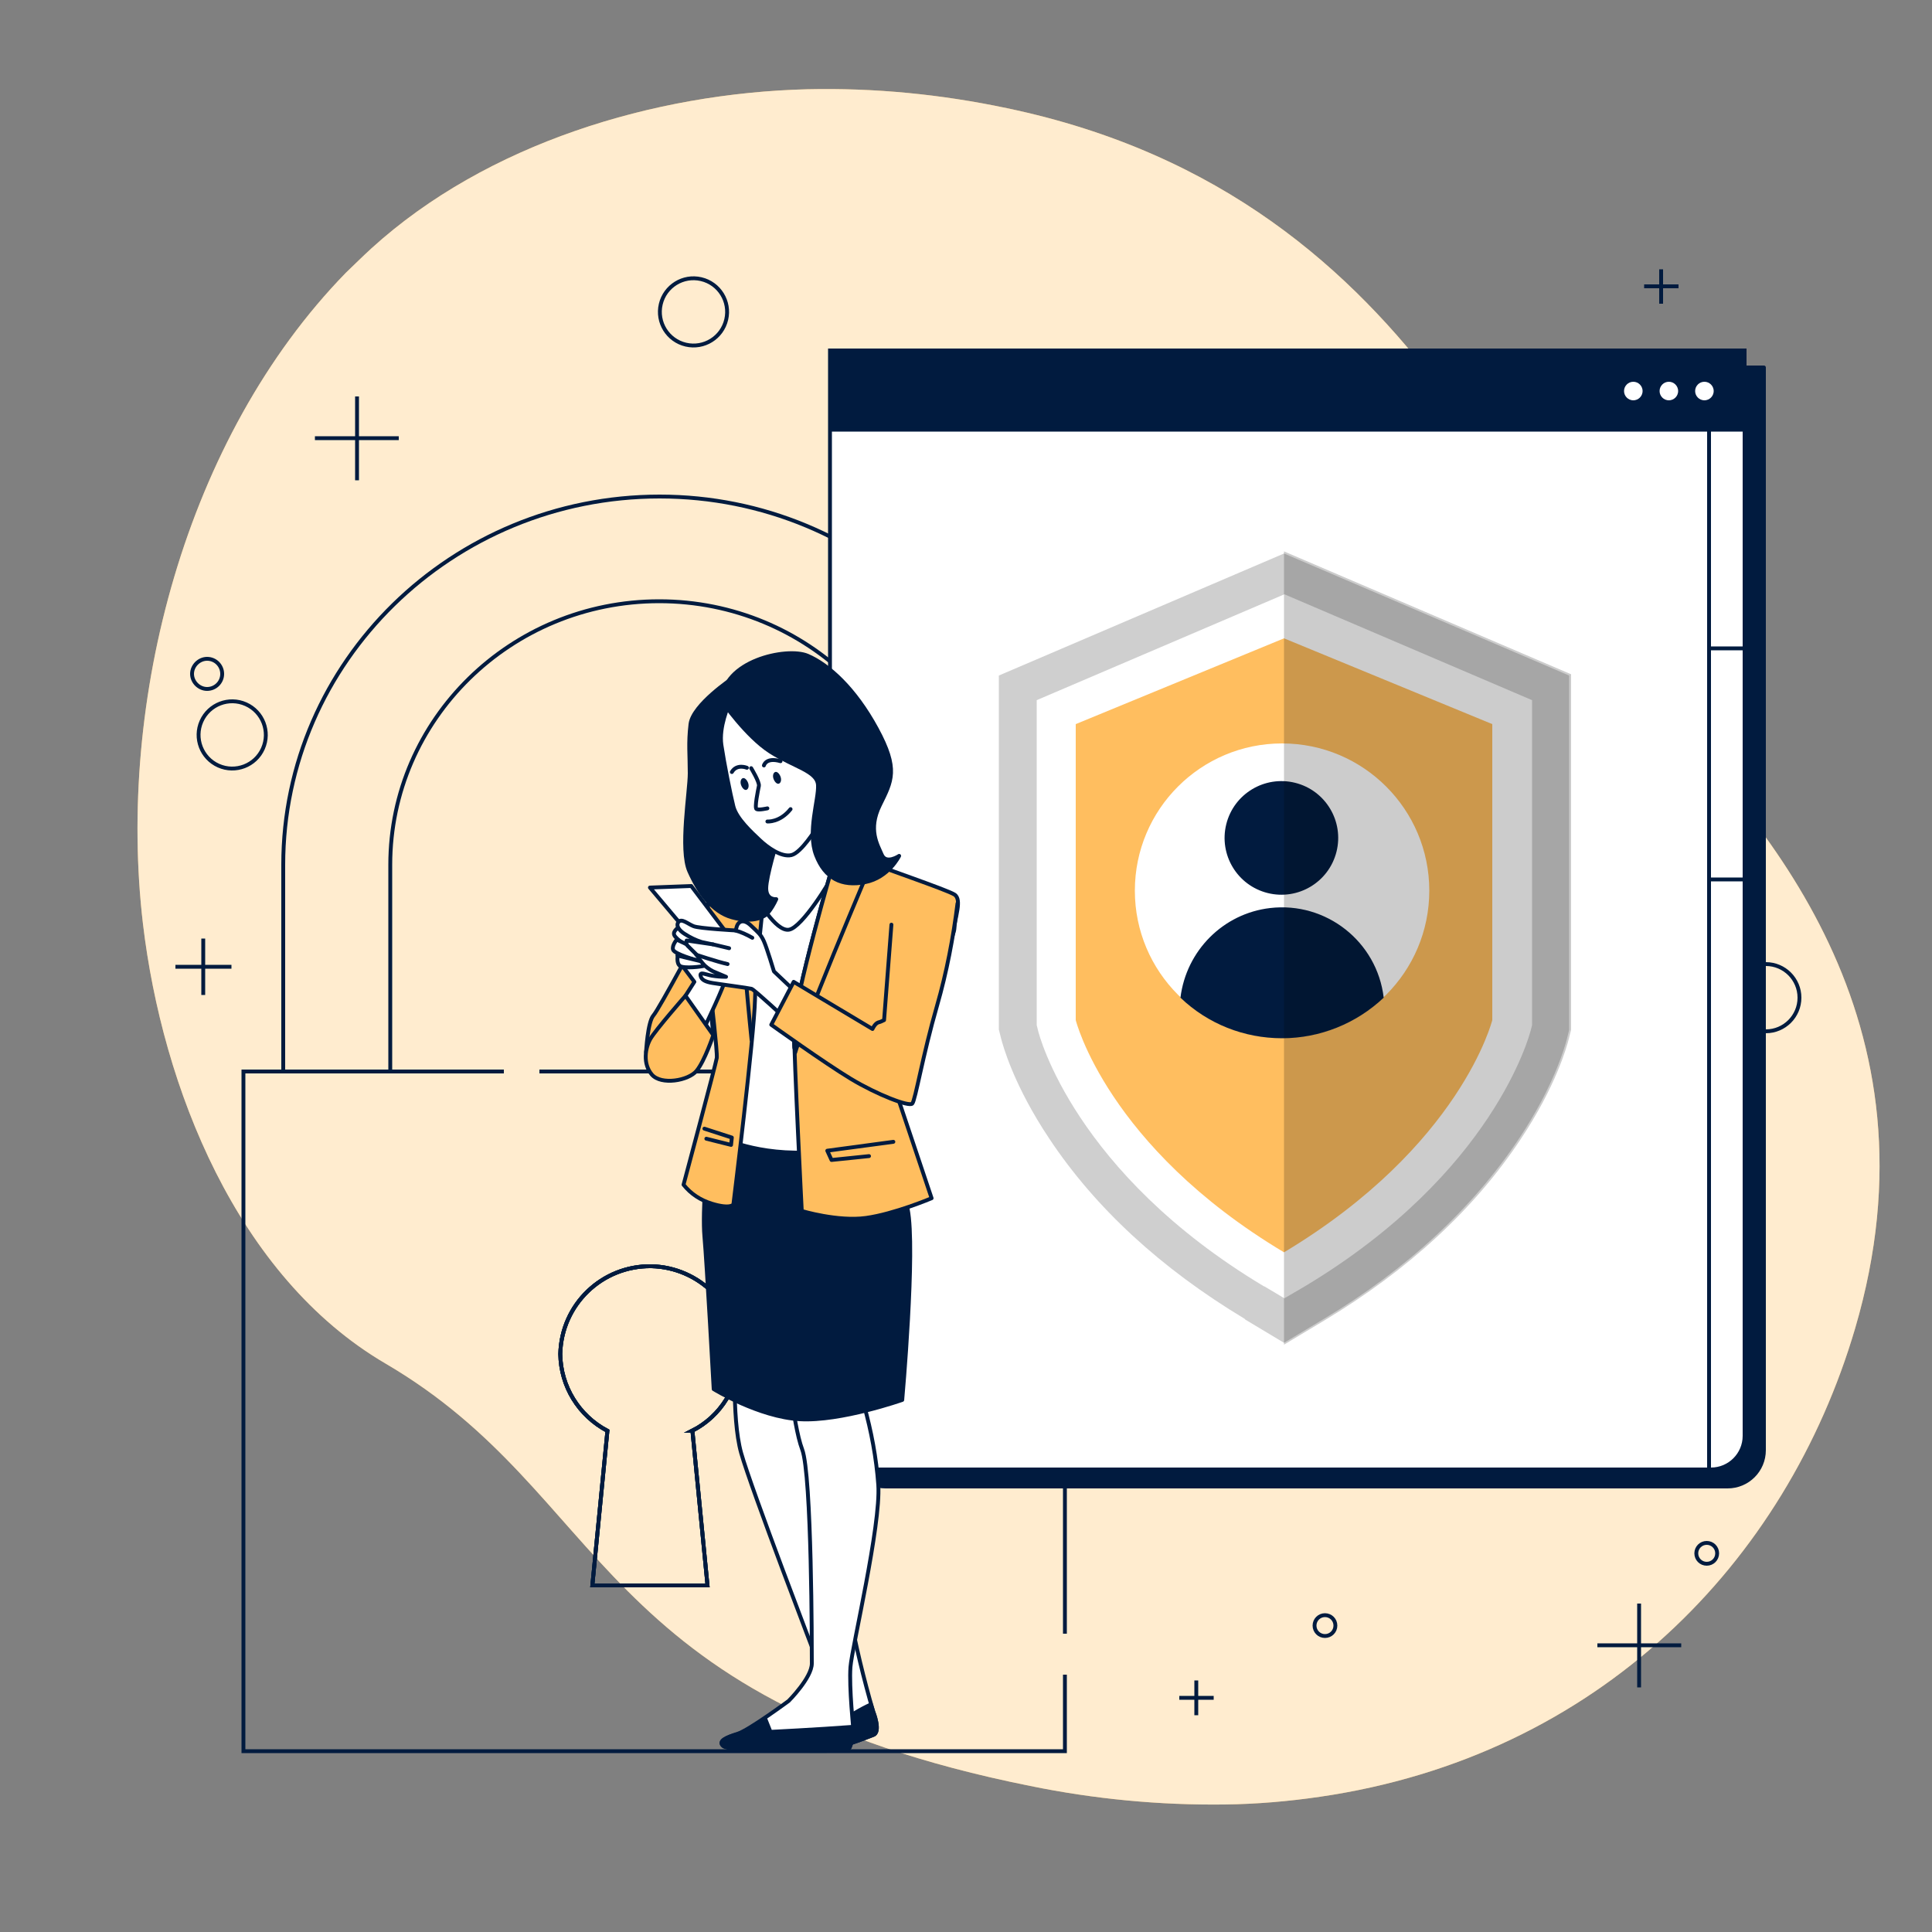 <?xml version="1.0" encoding="UTF-8"?> <svg xmlns="http://www.w3.org/2000/svg" version="1.1" viewBox="0 0 500 500"><rect x="0" y="0" width="500" height="500" fill="#808080" stroke="none"/><defs><style> .cls-1 { opacity: .2; } .cls-1, .cls-2 { isolation: isolate; } .cls-3, .cls-4, .cls-5, .cls-6, .cls-7, .cls-8, .cls-9, .cls-10, .cls-11 { stroke: #011b3f; } .cls-3, .cls-4, .cls-12, .cls-2 { fill: #fff; } .cls-3, .cls-13, .cls-6, .cls-7, .cls-11 { stroke-linecap: round; stroke-linejoin: round; } .cls-4, .cls-5, .cls-10 { stroke-miterlimit: 10; } .cls-5, .cls-6, .cls-14 { fill: #011b3f; } .cls-13 { fill: #cfcfcf; stroke: #fff; } .cls-7, .cls-8, .cls-9, .cls-10 { fill: none; } .cls-8 { stroke-miterlimit: 10; stroke-width: 1px; } .cls-9 { stroke-miterlimit: 10; stroke-width: 1px; } .cls-15, .cls-11 { fill: #ffbe5f; } .cls-2 { opacity: .7; } </style></defs><g><g id="Calque_1"><g id="freepik--background-simple--inject-2"><path class="cls-15" d="M37,239.1c5,42.2,24.3,91.3,62.8,113.8,58.2,34.1,53.3,86.5,166.8,109.3,16.6,3.4,33.4,5,50.3,4.8,8.3-.1,16.5-.8,24.7-2,72.1-10.5,120.7-60.7,138.5-121.2,23.4-79.6-23.4-131.7-54.4-163.1S372,51.3,260.6,28c-17-3.6-34.3-5.3-51.7-4.9-39.6,1-82.9,14-112.8,41.2-2.2,2-4.4,4.2-6.6,6.3-41.6,42.7-59.3,110.9-52.5,168.5Z"></path><path class="cls-2" d="M37,239.1c5,42.2,24.3,91.3,62.8,113.8,58.2,34.1,53.3,86.5,166.8,109.3,16.6,3.4,33.4,5,50.3,4.8,8.3-.1,16.5-.8,24.7-2,72.1-10.5,120.7-60.7,138.5-121.2,23.4-79.6-23.4-131.7-54.4-163.1S372,51.3,260.6,28c-17-3.6-34.3-5.3-51.7-4.9-39.6,1-82.9,14-112.8,41.2-2.2,2-4.4,4.2-6.6,6.3-41.6,42.7-59.3,110.9-52.5,168.5Z"></path></g><g id="freepik--Graphics--inject-2"><line class="cls-10" x1="52.6" y1="242.9" x2="52.6" y2="257.5"></line><line class="cls-10" x1="59.9" y1="250.2" x2="45.4" y2="250.2"></line><line class="cls-10" x1="382.6" y1="372.5" x2="382.6" y2="381.4"></line><line class="cls-10" x1="387.1" y1="377" x2="378.2" y2="377"></line><line class="cls-10" x1="429.9" y1="69.7" x2="429.9" y2="78.6"></line><line class="cls-10" x1="434.4" y1="74.1" x2="425.5" y2="74.1"></line><line class="cls-10" x1="309.6" y1="434.9" x2="309.6" y2="443.9"></line><line class="cls-10" x1="314.1" y1="439.4" x2="305.2" y2="439.4"></line><line class="cls-10" x1="424.2" y1="415" x2="424.2" y2="436.7"></line><line class="cls-10" x1="435.1" y1="425.8" x2="413.4" y2="425.8"></line><line class="cls-10" x1="92.4" y1="102.6" x2="92.4" y2="124.3"></line><line class="cls-10" x1="103.2" y1="113.4" x2="81.5" y2="113.4"></line><path class="cls-10" d="M57.5,174.4c0,2.2-1.8,3.9-3.9,3.9s-3.9-1.8-3.9-3.9,1.8-3.9,3.9-3.9h0c2.2,0,3.9,1.8,3.9,3.9Z"></path><path class="cls-10" d="M444.4,402c0,1.5-1.2,2.7-2.7,2.7-1.5,0-2.7-1.2-2.7-2.7,0-1.5,1.2-2.7,2.7-2.7h0c1.5,0,2.7,1.2,2.7,2.7Z"></path><path class="cls-10" d="M345.6,420.7c0,1.5-1.2,2.7-2.7,2.7-1.5,0-2.7-1.2-2.7-2.7s1.2-2.7,2.7-2.7c0,0,0,0,0,0,1.5,0,2.7,1.2,2.7,2.7,0,0,0,0,0,0Z"></path><circle class="cls-9" cx="60.1" cy="190.3" r="8.7" transform="translate(-138.2 167.7) rotate(-66)"></circle><circle class="cls-10" cx="457" cy="258.2" r="8.7"></circle><circle class="cls-8" cx="179.6" cy="80.9" r="8.7" transform="translate(59.7 237.1) rotate(-76.8)"></circle></g><g id="freepik--Padlock--inject-2"><path class="cls-10" d="M170.7,128.5c-53.7,0-97.4,42.8-97.4,95.3v53.5h27.7v-53.5c0-37.6,31.2-68.2,69.6-68.2s69.6,30.6,69.6,68.2v53.5h27.8v-53.5c0-52.6-43.7-95.3-97.3-95.3Z"></path><path class="cls-10" d="M275.6,422.8v-145.5h-136M130.4,277.3H63v175.9h212.6v-19.8M179.2,370.3l3.9,40h-29.8l3.9-40c-7.4-3.9-12.1-11.5-12.2-19.9.3-12.8,10.8-22.9,23.6-22.7,12.4.3,22.4,10.3,22.7,22.7,0,8.4-4.7,16.1-12.2,19.9h0Z"></path><path class="cls-10" d="M179.2,370.3l3.9,40h-29.8l3.9-40c-7.4-3.9-12.1-11.5-12.2-19.9.3-12.8,10.8-22.9,23.6-22.7,12.4.3,22.4,10.3,22.7,22.7,0,8.4-4.7,16.1-12.2,19.9Z"></path><path class="cls-10" d="M179.2,370.3l3.9,40h-29.8l3.9-40c-7.4-3.9-12.1-11.5-12.2-19.9.3-12.8,10.8-22.9,23.6-22.7,12.4.3,22.4,10.3,22.7,22.7,0,8.4-4.7,16.1-12.2,19.9Z"></path></g><g id="freepik--Icon--inject-2"><path class="cls-6" d="M219.9,95.1h236.6v280.2c0,5.2-4.2,9.4-9.4,9.4h-217.9c-5.2,0-9.4-4.2-9.4-9.4h0V95.1h0Z"></path><path class="cls-4" d="M214.9,90.7h236.6v280.2c0,5.2-4.2,9.4-9.4,9.4h-217.9c-5.2,0-9.4-4.2-9.4-9.4h0V90.7h0Z"></path><path class="cls-4" d="M442.3,90.7v289.6h.5c4.8,0,8.7-3.9,8.7-8.7V90.7h-9.2Z"></path><rect class="cls-4" x="442.3" y="167.8" width="9.2" height="59.8"></rect><rect class="cls-5" x="214.9" y="90.7" width="236.6" height="20.5"></rect><path class="cls-4" d="M425.6,101.2c0-1.6-1.3-2.9-2.9-2.9-1.6,0-2.9,1.3-2.9,2.9,0,1.6,1.3,2.9,2.9,2.9,0,0,0,0,0,0,1.6,0,2.9-1.3,2.9-2.9Z"></path><circle class="cls-4" cx="431.9" cy="101.2" r="2.9"></circle><circle class="cls-4" cx="441.1" cy="101.2" r="2.9"></circle><path class="cls-13" d="M321.8,341.7c-21.6-13-38.7-28.7-50.7-46.8-9.2-13.8-12-24.1-12.5-26l-.6-2.4v-92l74.3-31.8,74.3,31.8v92.1l-.6,2.4c-.5,1.9-3.3,12.2-12.5,26-12,18-29,33.8-50.7,46.8l-10.5,6.3-10.5-6.3Z"></path><path class="cls-12" d="M327.1,332.9c-48.9-29.3-58.2-64.9-58.5-66.4l-.3-1.2v-84.1l64.1-27.4,64.1,27.4v84.1l-.3,1.2c-.4,1.5-9.7,37.1-58.5,66.4l-5.3,3.1-5.2-3.1Z"></path><path class="cls-15" d="M332.3,165.2l-53.9,22.2v76.6s8.1,32.7,53.9,60.1c45.8-27.5,53.9-60.1,53.9-60.1v-76.6l-53.9-22.2Z"></path><circle class="cls-12" cx="331.8" cy="230.5" r="38.1"></circle><circle class="cls-14" cx="331.8" cy="217" r="14.7" transform="translate(40.8 486.3) rotate(-76)"></circle><path class="cls-14" d="M331.8,268.7c9.8,0,19.2-3.8,26.3-10.5-1.7-14.5-14.9-24.9-29.4-23.2-12.1,1.4-21.7,11-23.2,23.2,7.1,6.8,16.5,10.5,26.3,10.5Z"></path><path class="cls-1" d="M342.8,341.7c21.6-13,38.7-28.7,50.7-46.8,9.2-13.8,12-24.1,12.5-26l.6-2.4v-92l-74.3-31.8v205.3l10.5-6.3Z"></path></g><g id="freepik--Character--inject-2"><path class="cls-4" d="M190.4,348.1s-1.2,18.6,1.4,27.9,19.6,53.6,19.6,53.6c0,0,.4,7.9-.2,8.7s-3.5,5.4-7.4,7.2-12.2,6.6-10.3,7.2,18.4-1.2,20.3-.4,10.1-2.5,12.2-3.3,0-6,0-6c-2.5-8.6-4.6-17.3-6.2-26.1-1.9-11.4-4.8-27.1-6.4-34.9-1.1-4.8-2.6-9.5-4.8-14l2.1-19.4-20.3-.5Z"></path><path class="cls-5" d="M206.5,448.2l-2.1-3c-.2.1-.4.2-.6.3-3.9,1.9-12.2,6.6-10.3,7.2s18.4-1.2,20.3-.4,10.1-2.5,12.2-3.3,0-6,0-6c0,0-.2-.7-.6-1.9-2.8,1.3-5.5,2.9-7.9,4.8-4.3,3.8-11,2.3-11,2.3Z"></path><path class="cls-4" d="M203.5,349.5s1.6,19,4.1,25.6,2.5,51.7,2.5,55.4-6,9.7-6,9.7c0,0-10.3,7.6-13.2,8.5s-5.2,1.9-3.7,3.1,15.7,1.2,20.7,1.2,11.4.2,12-.8c.5-1.3.8-2.7,1-4.1,0,0-1.2-11.6-.8-16.7s7.9-36.6,7.2-47.1c-.5-7-1.8-13.9-3.7-20.7-.2-.8,1.4-15.1,1.4-15.1l-21.5,1Z"></path><path class="cls-5" d="M220.9,448.2s0-.5-.1-1.3c-9.3.7-21.4,1.3-21.4,1.3l-1.4-3.5c-2.8,1.9-5.7,3.7-7.1,4.1-2.9.8-5.2,1.9-3.7,3.1s15.7,1.2,20.7,1.2,11.4.2,12-.8c.5-1.3.9-2.7,1-4.1Z"></path><path class="cls-6" d="M183.1,298.5s-1.4,14.9-.8,21.5,2.4,39.5,2.4,39.5c0,0,11.7,7.2,22.3,7.8s26.5-5,26.5-5c0,0,3.5-39,1.4-49.4s-3.1-15.3-3.1-15.3c0,0-28-1.5-35.2-3.3s-9-2.9-9-2.9l-2.4-.3-2.1,7.4Z"></path><path class="cls-3" d="M187.4,294.7s10.8,5.2,26.7,3.1l-1-30.2,7.1-45.8-11.4-.4-12.8,4.6-7.7,58-.9,10.8Z"></path><path class="cls-3" d="M197.6,216.9s-2.8,12.5-2.3,14.1,5.5,10.2,8.9,9.6,10.7-12.5,11.7-14.8-1-6.2-1.1-7-2.1-9.3-2.1-9.3c0,0-7.8,6.7-15.1,7.3Z"></path><path class="cls-11" d="M198.6,224.5s-3,24.4-3.2,34c-.2,9.6-5.6,53.2-5.6,53.2,0,0-.7,1.3-5.6-.2-2.9-.9-5.4-2.5-7.3-4.9,0,0,8.4-31.4,8.6-32.8s-1.5-16-1.5-16l-16.8,14.5s.4-7.8,1.9-9.5,12.7-22.6,13.6-24.6-.2-8.2,3.2-10.1,12.7-3.6,12.7-3.6Z"></path><polyline class="cls-7" points="182.3 292.1 189.4 294.4 189.2 296.3 182.8 294.7"></polyline><path class="cls-3" d="M194.5,269.1s-3-28.9-2.6-35.5"></path><path class="cls-11" d="M215.8,223s-10.3,35.1-10.3,43.1,2,47.3,2,47.3c0,0,9.3,2.8,16.6,1.8s17-5.1,17-5.1l-9.9-29.5s15.8-37.7,15.8-40.3,2.1-7.5,0-8.8-19.8-7.3-22.2-8.4-6-2.8-9-.2Z"></path><polyline class="cls-7" points="231.2 295.5 214.1 297.8 215.2 300.2 224.9 299.2"></polyline><path class="cls-11" d="M225.6,223.5c-.3-.1-.6-.2-.8-.3-2.4-1.1-6-2.8-9-.2,0,0-10.3,35.1-10.3,43.1s.1,3.5.3,6.3c.8-2.8,2.7-7.2,6.2-16.2,4.6-11.6,11.2-27.2,13.5-32.7Z"></path><path class="cls-6" d="M189.5,175.6s-10.2,6.8-10.8,11.8-.2,7.9-.2,12.7-2.6,19.8-.1,25.4,6,10.5,11,11.9,8.1.2,9.3-1.1c.9-1.1,1.6-2.3,2.2-3.6,0,0-2.6.3-2.6-2.8s2.9-12.5,2.9-12.5c0,0-6.6-3.4-7.9-6.7s-4.9-20.4-4.6-21.8,5.9-4.5,6-8.4-2.3-6.2-5.1-4.9Z"></path><path class="cls-3" d="M188.6,182.4s-2.6,5.7-1.9,10.4,2.3,12.7,3.1,15.9,4.8,6.8,6.8,8.7,5.6,4.5,8.2,3.9,6.5-7,6.5-7c0,0,3.1-3.6,3.9-6.6s-1.9-8.5-3.6-14.2c-1.7-6.2-6.6-11-12.8-12.5-7-1.7-9.1.5-10.2,1.6Z"></path><path class="cls-7" d="M194.4,198.8s2.2,3.6,2,4.6-1.2,5.7-.6,6,2.8-.2,2.8-.2"></path><path class="cls-7" d="M198.6,212.6s3.2.3,6-3.2"></path><path class="cls-7" d="M193.3,198.7s-2.6-1.1-3.9,1.1"></path><path class="cls-7" d="M197.7,198.1s.5-2.2,4.3-1.1"></path><path class="cls-14" d="M202,201c.3.8.1,1.6-.4,1.8s-1.1-.4-1.4-1.2-.1-1.6.4-1.8,1.1.4,1.4,1.2Z"></path><path class="cls-14" d="M193.6,202.6c.3.8.1,1.6-.4,1.8s-1.1-.4-1.4-1.2-.1-1.6.4-1.8,1.1.4,1.4,1.2Z"></path><path class="cls-6" d="M186.9,181.5s6.2,9,12.4,13,12.2,5,12.4,8.7-2.8,12.1-.5,18.1,6.6,8.2,12.7,7,8.8-6.8,8.8-6.8c0,0-3.4,2.3-4.5-.3s-3.6-6.5-.5-12.8,4.9-9.3-.8-19.8-12.5-16.6-17.9-18.9-22.3,1.4-22.1,11.9Z"></path><polygon class="cls-3" points="184.6 267.9 183.9 260.7 181.1 263.5 184.6 267.9"></polygon><path class="cls-3" d="M176.7,250.1l3,4-2.3,3.6s-.3.4,1.3,3c1.1,1.7,2.4,3.3,3.8,4.8,0,0,5.1-10.6,5.4-12.6s-8.5-13.2-8.5-13.2c0,0-3,5.8-2.7,10.4Z"></path><polygon class="cls-3" points="168.2 229.7 183.2 247.5 193.1 248.1 178.9 229.3 168.2 229.7"></polygon><path class="cls-3" d="M175.9,239.8s-1.9,1.1-1.4,2.2,3.6,3.3,5.9,3.6,1.2-1.1,1.2-1.9-5.6-3.9-5.6-3.9Z"></path><path class="cls-3" d="M175.2,243.1s-1.4,1.6-1,2.7,5.9,2.7,6.9,2.9c.6.1,1.2-.3,1.3-.9,0-.5-.2-1-.6-1.2-1.4-1-6.6-3.4-6.6-3.4Z"></path><path class="cls-3" d="M175.4,247.3s-.4,2,.6,2.7,5.7.2,6.4-.1-1.3-1.2-1.3-1.2l-5.8-1.4Z"></path><path class="cls-3" d="M205.8,256.6l-5.5-5.2s-1.8-6-2.6-7.8-1.5-2.3-3.4-4.1-3.2-1-3.6.2l-.3,1.1s-9.4-.5-10.9-1.1-3.1-2.1-3.9-1.1.3,2.3,1.6,3.1c1.4.9,2.8,1.6,4.4,2.1,1.3.3,2.9.6,2.9.6l-6.8-1c-.2.6,0,1.2.5,1.6l2.1,2.1c.6,1,1.3,2,2.1,2.8.9.8,1.8,1.4,2.9,1.8,1.4.6,2.6,1.1,2.6,1.1-1.3,0-2.5-.1-3.7-.3-1.6-.3-3.1-1.1-2.9,0s1.3,1.6,3.1,1.9,9.4,1.3,10.1,1.5,9.1,8,9.1,8l2.3-7.3Z"></path><path class="cls-3" d="M190.3,240.8c1.5.4,3,1.1,4.4,1.9"></path><line class="cls-7" x1="184.5" y1="244.4" x2="188.7" y2="245.4"></line><path class="cls-7" d="M180.2,247.1s5.4,1.8,8.1,2.4"></path><path class="cls-11" d="M247.8,233.8c-1.1,8.9-2.8,17.8-5.3,26.5-3.7,12.8-5.6,24.4-6.4,25.3s-9.1-2.3-15.9-6.4-20.6-14-20.6-14l5.8-11.1,20.4,12.2s.6-1.4,1.5-1.7c.5-.1,1.1-.4,1.5-.6l1.9-24.7"></path><path class="cls-11" d="M177.4,257.7l7.2,10.2s-2.2,6.6-4.3,9.2-9.2,3.8-11.6,1-1.7-6.9-.4-9.2,9.1-11.2,9.1-11.2Z"></path></g></g></g></svg> 